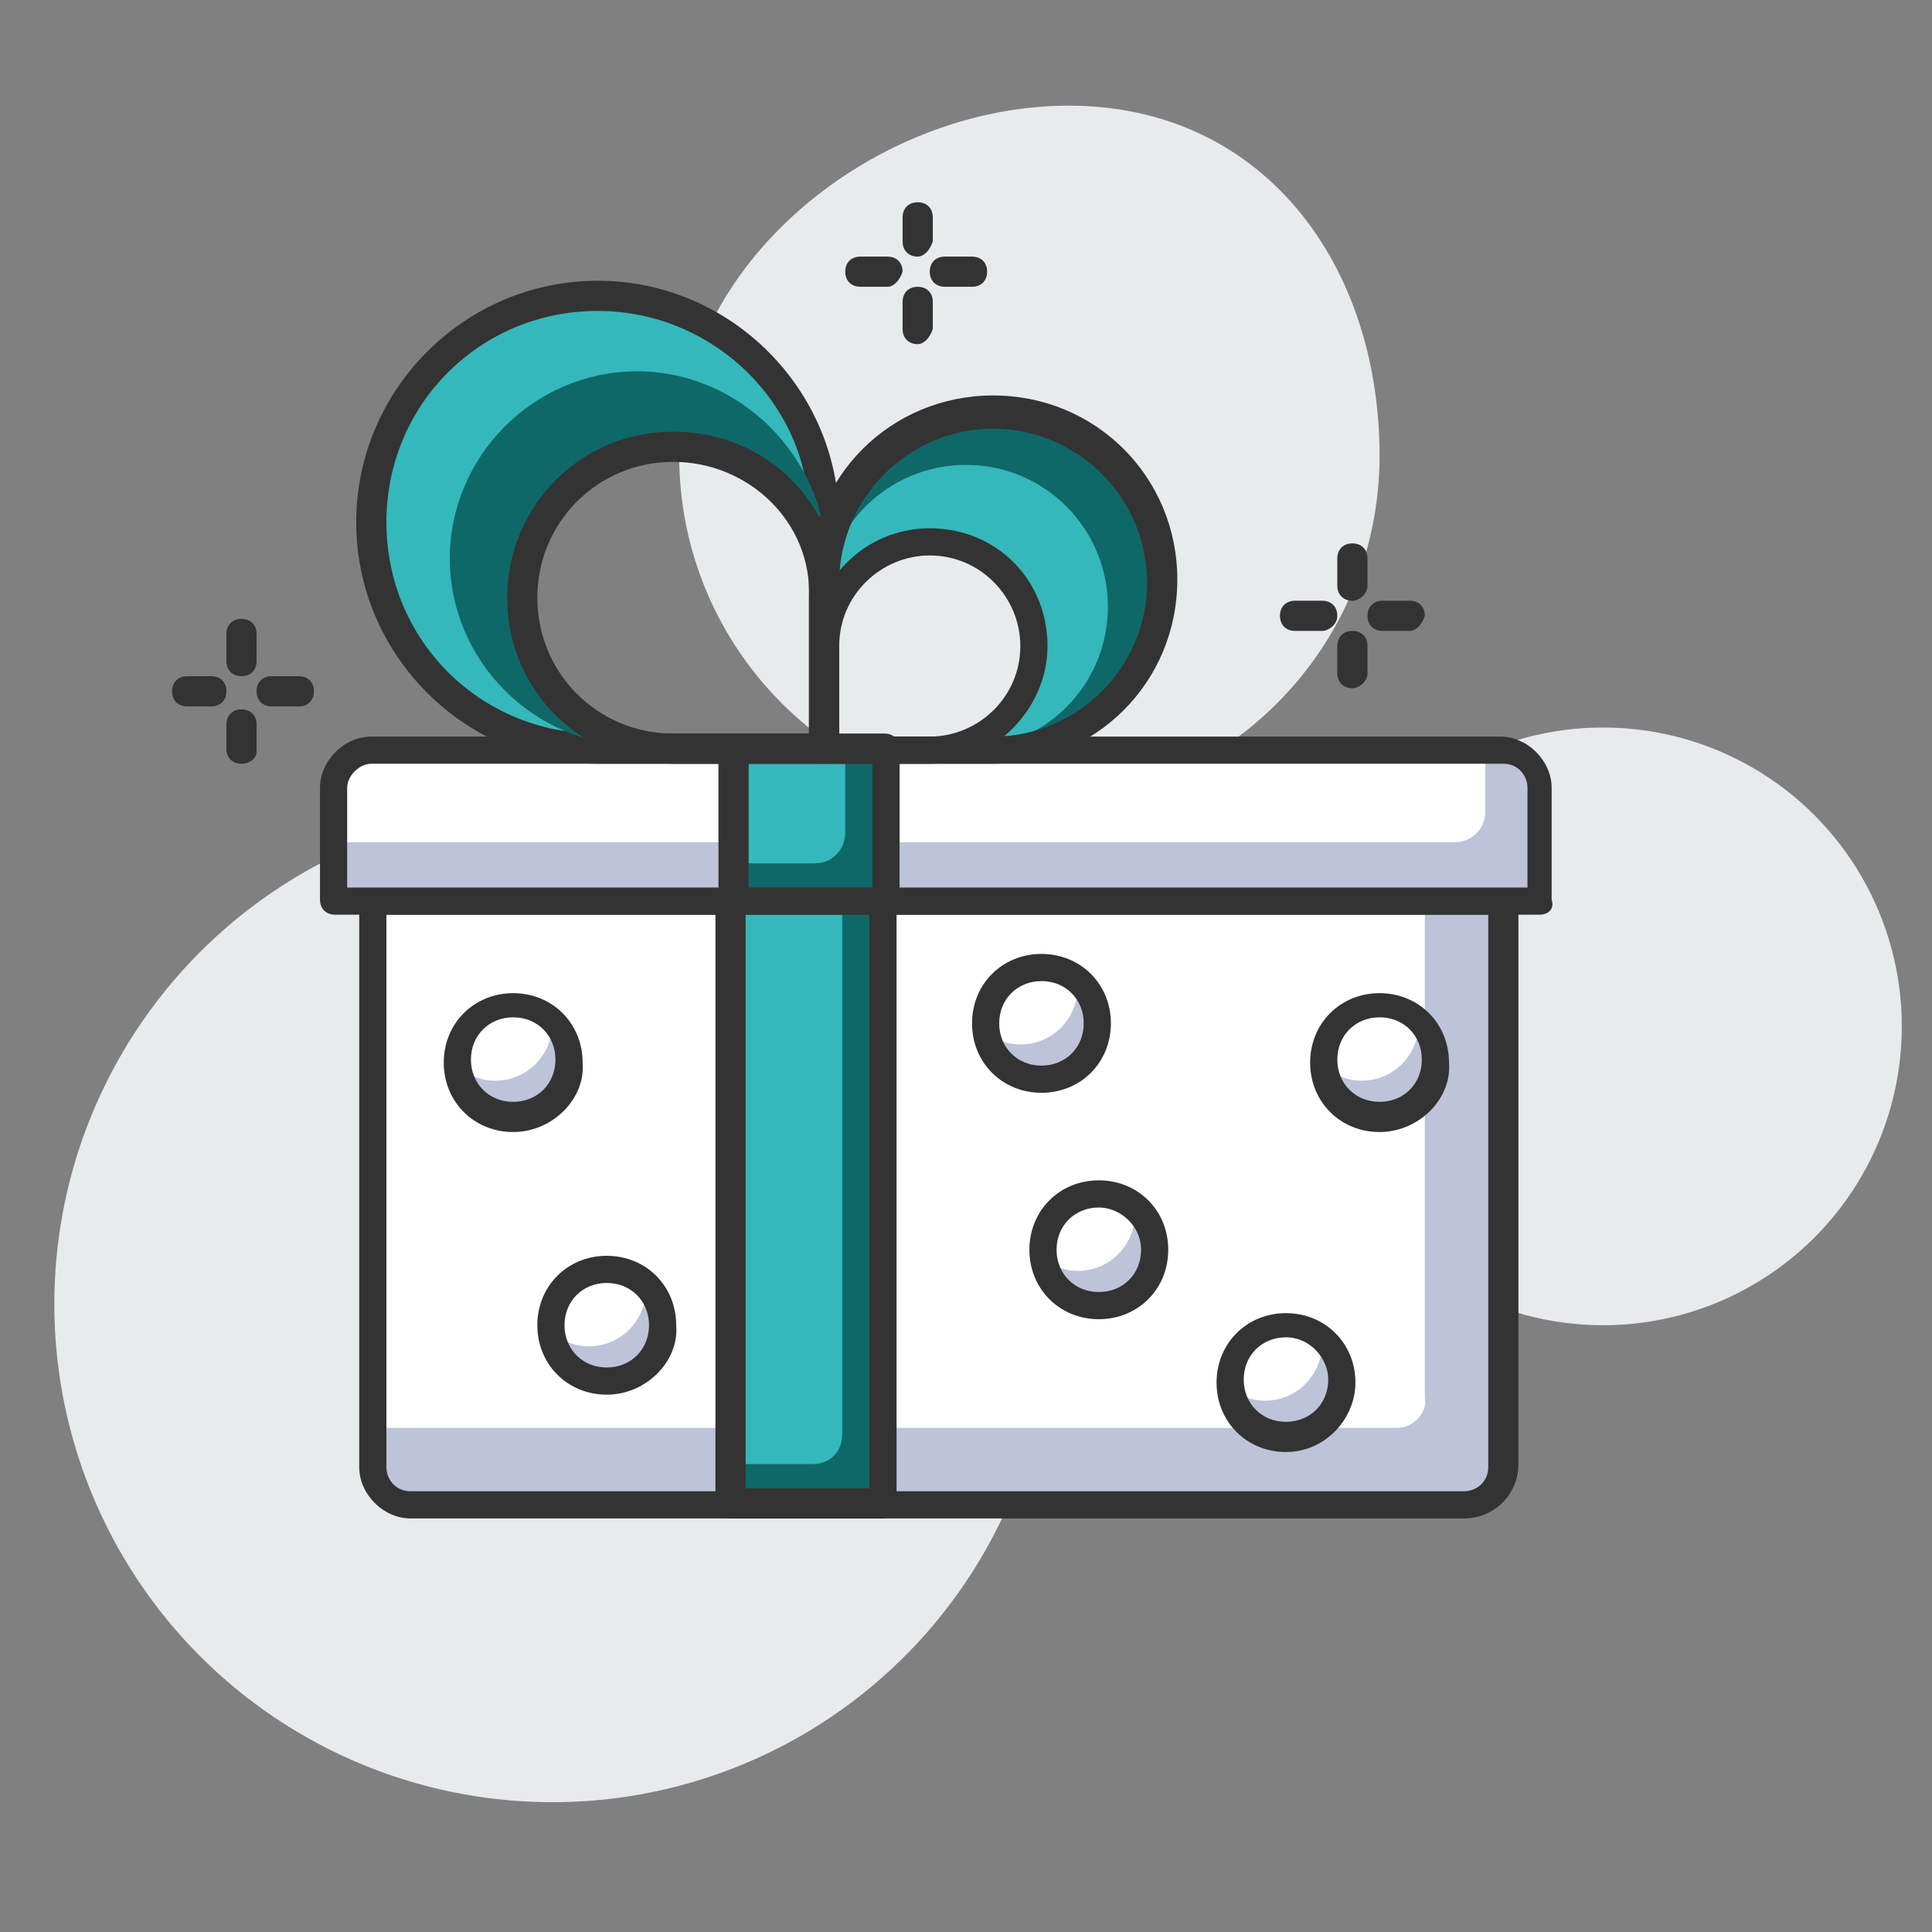 <?xml version="1.0" encoding="utf-8"?>
<!-- Generator: Adobe Illustrator 26.0.2, SVG Export Plug-In . SVG Version: 6.00 Build 0)  -->
<svg version="1.1" id="Layer_1" xmlns="http://www.w3.org/2000/svg" xmlns:xlink="http://www.w3.org/1999/xlink" x="0px" y="0px"
	 viewBox="0 0 64 64" style="enable-background:new 0 0 64 64;" xml:space="preserve">
<rect x="0" y="0" width="64" height="64" fill="#808080" stroke="none"/>
<style type="text/css">
	.st0{fill:#E8EBEC;}
	.st1{fill:#BDC3D8;}
	.st2{fill:#FFFFFF;}
	.st3{fill:#333333;}
	.st4{fill:#0E6868;}
	.st5{fill:#35B8BB;}
</style>
<g>
	<g>
		<path class="st0" d="M45.7,15.1c0,6.4-5.2,11.6-11.6,11.6c-6.4,0-11.6-5.2-11.6-11.6c0-6.4,6.5-11.6,12.9-11.6
			C41.8,3.5,45.7,8.7,45.7,15.1z"/>
	</g>
	<g>
		<circle class="st0" cx="53.1" cy="34" r="9.9"/>
	</g>
	<g>
		<circle class="st0" cx="18.3" cy="43.2" r="16.5"/>
	</g>
	<g>
		<g>
			<path class="st1" d="M47.8,49.8H14.3c-1.1,0-2-0.9-2-2v-18h37.4v18C49.8,48.9,48.9,49.8,47.8,49.8z"/>
		</g>
		<g>
			<path class="st2" d="M46.3,47.3H12.3V29.8h34.9v16.5C47.3,46.8,46.8,47.3,46.3,47.3z"/>
		</g>
		<g>
			<path class="st3" d="M48.5,50.3H13.6c-0.9,0-1.7-0.8-1.7-1.7V29.8c0-0.3,0.2-0.5,0.5-0.5h37.4c0.3,0,0.5,0.2,0.5,0.5v18.7
				C50.3,49.5,49.5,50.3,48.5,50.3z M12.8,30.3v18.3c0,0.4,0.3,0.8,0.8,0.8h34.9c0.4,0,0.8-0.3,0.8-0.8V30.3H12.8z"/>
		</g>
		<g>
			<path class="st1" d="M51,29.8H11.1v-3c0-1.1,0.9-2,2-2H49c1.1,0,2,0.9,2,2V29.8z"/>
		</g>
		<g>
			<path class="st2" d="M48.2,27.9H11.1v-1.1c0-1.1,0.9-2,2-2h36.1v2.1C49.2,27.5,48.7,27.9,48.2,27.9z"/>
		</g>
		<g>
			<path class="st3" d="M51,30.3H11.1c-0.3,0-0.5-0.2-0.5-0.5v-3.7c0-0.9,0.8-1.7,1.7-1.7h37.4c0.9,0,1.7,0.8,1.7,1.7v3.7
				C51.5,30.1,51.3,30.3,51,30.3z M11.6,29.4h39v-3.3c0-0.4-0.3-0.8-0.8-0.8H12.3c-0.4,0-0.8,0.4-0.8,0.8V29.4z"/>
		</g>
		<g>
			<rect x="24.2" y="29.8" class="st4" width="5" height="20"/>
		</g>
		<g>
			<path class="st5" d="M26.9,48.5h-2.7V29.8h3.7v17.7C27.9,48.1,27.5,48.5,26.9,48.5z"/>
		</g>
		<g>
			<path class="st3" d="M29.2,50.3h-5c-0.3,0-0.5-0.2-0.5-0.5v-20c0-0.3,0.2-0.5,0.5-0.5h5c0.3,0,0.5,0.2,0.5,0.5v20
				C29.7,50,29.5,50.3,29.2,50.3z M24.7,49.3h4.1v-19h-4.1V49.3z"/>
		</g>
		<g>
			<rect x="24.3" y="24.8" class="st4" width="5" height="5"/>
		</g>
		<g>
			<path class="st5" d="M27,28.6h-2.7v-3.7H28v2.7C28,28.1,27.6,28.6,27,28.6z"/>
		</g>
		<g>
			<path class="st3" d="M29.3,30.3h-5c-0.3,0-0.5-0.2-0.5-0.5v-5c0-0.3,0.2-0.5,0.5-0.5h5c0.3,0,0.5,0.2,0.5,0.5v5
				C29.8,30.1,29.5,30.3,29.3,30.3z M24.8,29.4h4.1v-4.1h-4.1V29.4z"/>
		</g>
		<g>
			<path class="st5" d="M19.8,9.9c-4.1,0-7.5,3.4-7.5,7.5c0,4.1,3.4,7.5,7.5,7.5h2.5c-2.8,0-5-2.2-5-5l0,0c0-2.8,2.2-5,5-5
				c2.8,0,5,2.2,5,5v5l0,0v-7.5C27.3,13.2,24,9.9,19.8,9.9z"/>
		</g>
		<g>
			<path class="st3" d="M27.3,25.3h-7.5c-4.4,0-8-3.6-8-8c0-4.4,3.6-8,8-8s8,3.6,8,8v7.5C27.8,25.1,27.6,25.3,27.3,25.3z M19.8,10.3
				c-3.9,0-7,3.1-7,7c0,3.9,3.1,7,7,7h7v-7C26.9,13.5,23.7,10.3,19.8,10.3z"/>
		</g>
		<g>
			<path class="st4" d="M21.1,12.3c-3.4,0-6.2,2.8-6.2,6.2c0,3.4,2.8,6.2,6.2,6.2h1.3c-2.8,0-5-2.2-5-5l0,0c0-2.8,2.2-5,5-5
				c2.8,0,5,2.2,5,5v5l0,0v-6.2C27.3,15.1,24.5,12.3,21.1,12.3z"/>
		</g>
		<g>
			<path class="st3" d="M27.3,25.3h-5c-3,0-5.5-2.4-5.5-5.5c0-3,2.4-5.5,5.5-5.5s5.5,2.4,5.5,5.5v5C27.8,25.1,27.6,25.3,27.3,25.3z
				 M22.3,15.3c-2.5,0-4.5,2-4.5,4.5c0,2.5,2,4.5,4.5,4.5h4.5v-4.5C26.9,17.3,24.8,15.3,22.3,15.3z"/>
		</g>
		<g>
			<path class="st5" d="M32.9,13.6c-3.1,0-5.6,2.5-5.6,5.6v5.6h5.6c3.1,0,5.6-2.5,5.6-5.6S36,13.6,32.9,13.6z M30.8,24.8h-3.4v-3.4
				c0-1.9,1.5-3.4,3.4-3.4s3.4,1.5,3.4,3.4C34.2,23.3,32.6,24.8,30.8,24.8z"/>
		</g>
		<g>
			<path class="st4" d="M32.9,13.6c-3.1,0-5.6,2.5-5.6,5.6v5.6h0v-4.7c0-2.6,2.1-4.7,4.7-4.7s4.7,2.1,4.7,4.7c0,2.6-2.1,4.7-4.7,4.7
				h0.9c3.1,0,5.6-2.5,5.6-5.6S36,13.6,32.9,13.6z"/>
		</g>
		<g>
			<path class="st3" d="M32.9,25.3h-5.6c-0.3,0-0.5-0.2-0.5-0.5v-5.6c0-3.4,2.7-6.1,6.1-6.1s6.1,2.7,6.1,6.1
				C39,22.6,36.3,25.3,32.9,25.3z M27.8,24.4h5.1c2.8,0,5.1-2.3,5.1-5.1c0-2.8-2.3-5.1-5.1-5.1c-2.8,0-5.1,2.3-5.1,5.1V24.4z"/>
		</g>
		<g>
			<path class="st3" d="M30.8,25.3h-3.4c-0.3,0-0.5-0.2-0.5-0.5v-3.4c0-2.1,1.7-3.9,3.9-3.9s3.9,1.7,3.9,3.9
				C34.7,23.5,32.9,25.3,30.8,25.3z M27.8,24.4h3c1.6,0,3-1.3,3-3c0-1.6-1.3-3-3-3c-1.6,0-3,1.3-3,3V24.4z"/>
		</g>
		<g>
			<path class="st3" d="M29.4,9.5h-0.9c-0.3,0-0.5-0.2-0.5-0.5c0-0.3,0.2-0.5,0.5-0.5h0.9c0.3,0,0.5,0.2,0.5,0.5
				C29.8,9.3,29.6,9.5,29.4,9.5z"/>
		</g>
		<g>
			<path class="st3" d="M32.2,9.5h-0.9c-0.3,0-0.5-0.2-0.5-0.5c0-0.3,0.2-0.5,0.5-0.5h0.9c0.3,0,0.5,0.2,0.5,0.5
				C32.7,9.3,32.5,9.5,32.2,9.5z"/>
		</g>
		<g>
			<path class="st3" d="M30.4,11.4c-0.3,0-0.5-0.2-0.5-0.5v-0.9c0-0.3,0.2-0.5,0.5-0.5c0.3,0,0.5,0.2,0.5,0.5v0.9
				C30.8,11.2,30.6,11.4,30.4,11.4z"/>
		</g>
		<g>
			<path class="st3" d="M30.4,8.5c-0.3,0-0.5-0.2-0.5-0.5V7.2c0-0.3,0.2-0.5,0.5-0.5c0.3,0,0.5,0.2,0.5,0.5V8
				C30.8,8.3,30.6,8.5,30.4,8.5z"/>
		</g>
		<g>
			<path class="st3" d="M7,23.4H6.2c-0.3,0-0.5-0.2-0.5-0.5c0-0.3,0.2-0.5,0.5-0.5H7c0.3,0,0.5,0.2,0.5,0.5
				C7.5,23.2,7.3,23.4,7,23.4z"/>
		</g>
		<g>
			<path class="st3" d="M9.9,23.4H9c-0.3,0-0.5-0.2-0.5-0.5c0-0.3,0.2-0.5,0.5-0.5h0.9c0.3,0,0.5,0.2,0.5,0.5
				C10.4,23.2,10.2,23.4,9.9,23.4z"/>
		</g>
		<g>
			<path class="st3" d="M8,25.3c-0.3,0-0.5-0.2-0.5-0.5V24c0-0.3,0.2-0.5,0.5-0.5c0.3,0,0.5,0.2,0.5,0.5v0.9
				C8.5,25.1,8.3,25.3,8,25.3z"/>
		</g>
		<g>
			<path class="st3" d="M8,22.4c-0.3,0-0.5-0.2-0.5-0.5v-0.9c0-0.3,0.2-0.5,0.5-0.5c0.3,0,0.5,0.2,0.5,0.5v0.9
				C8.5,22.2,8.3,22.4,8,22.4z"/>
		</g>
		<g>
			<path class="st3" d="M43.8,20.9h-0.9c-0.3,0-0.5-0.2-0.5-0.5c0-0.3,0.2-0.5,0.5-0.5h0.9c0.3,0,0.5,0.2,0.5,0.5
				C44.3,20.7,44,20.9,43.8,20.9z"/>
		</g>
		<g>
			<path class="st3" d="M46.7,20.9h-0.9c-0.3,0-0.5-0.2-0.5-0.5c0-0.3,0.2-0.5,0.5-0.5h0.9c0.3,0,0.5,0.2,0.5,0.5
				C47.1,20.7,46.9,20.9,46.7,20.9z"/>
		</g>
		<g>
			<path class="st3" d="M44.8,22.8c-0.3,0-0.5-0.2-0.5-0.5v-0.9c0-0.3,0.2-0.5,0.5-0.5c0.3,0,0.5,0.2,0.5,0.5v0.9
				C45.3,22.6,45,22.8,44.8,22.8z"/>
		</g>
		<g>
			<path class="st3" d="M44.8,19.9c-0.3,0-0.5-0.2-0.5-0.5v-0.9c0-0.3,0.2-0.5,0.5-0.5c0.3,0,0.5,0.2,0.5,0.5v0.9
				C45.3,19.7,45,19.9,44.8,19.9z"/>
		</g>
		<g>
			<circle class="st2" cx="42.6" cy="45.7" r="1.9"/>
		</g>
		<g>
			<path class="st1" d="M43.8,44.3c0,0.1,0,0.1,0,0.2c0,1-0.8,1.9-1.9,1.9c-0.5,0-0.9-0.2-1.2-0.5c0.1,1,0.9,1.7,1.9,1.7
				c1,0,1.9-0.8,1.9-1.9C44.5,45.2,44.2,44.7,43.8,44.3z"/>
		</g>
		<g>
			<path class="st3" d="M42.6,48.1c-1.3,0-2.3-1-2.3-2.3c0-1.3,1-2.3,2.3-2.3c1.3,0,2.3,1,2.3,2.3C44.9,47,43.9,48.1,42.6,48.1z
				 M42.6,44.3c-0.8,0-1.4,0.6-1.4,1.4c0,0.8,0.6,1.4,1.4,1.4s1.4-0.6,1.4-1.4C44,45,43.4,44.3,42.6,44.3z"/>
		</g>
		<g>
			<circle class="st2" cx="36.4" cy="41.4" r="1.9"/>
		</g>
		<g>
			<path class="st1" d="M37.6,40c0,0.1,0,0.1,0,0.2c0,1-0.8,1.9-1.9,1.9c-0.5,0-0.9-0.2-1.2-0.5c0.1,1,0.9,1.7,1.9,1.7
				c1,0,1.9-0.8,1.9-1.9C38.2,40.8,38,40.3,37.6,40z"/>
		</g>
		<g>
			<path class="st3" d="M36.4,43.7c-1.3,0-2.3-1-2.3-2.3c0-1.3,1-2.3,2.3-2.3c1.3,0,2.3,1,2.3,2.3C38.7,42.7,37.7,43.7,36.4,43.7z
				 M36.4,40c-0.8,0-1.4,0.6-1.4,1.4c0,0.8,0.6,1.4,1.4,1.4c0.8,0,1.4-0.6,1.4-1.4C37.8,40.6,37.1,40,36.4,40z"/>
		</g>
		<g>
			<circle class="st2" cx="20.1" cy="43.9" r="1.9"/>
		</g>
		<g>
			<path class="st1" d="M21.4,42.5c0,0.1,0,0.1,0,0.2c0,1-0.8,1.9-1.9,1.9c-0.5,0-0.9-0.2-1.2-0.5c0.1,1,0.9,1.7,1.9,1.7
				c1,0,1.9-0.8,1.9-1.9C22,43.3,21.8,42.8,21.4,42.5z"/>
		</g>
		<g>
			<path class="st3" d="M20.1,46.2c-1.3,0-2.3-1-2.3-2.3c0-1.3,1-2.3,2.3-2.3c1.3,0,2.3,1,2.3,2.3C22.5,45.1,21.4,46.2,20.1,46.2z
				 M20.1,42.5c-0.8,0-1.4,0.6-1.4,1.4c0,0.8,0.6,1.4,1.4,1.4c0.8,0,1.4-0.6,1.4-1.4C21.5,43.1,20.9,42.5,20.1,42.5z"/>
		</g>
		<g>
			<circle class="st2" cx="17" cy="35.1" r="1.9"/>
		</g>
		<g>
			<path class="st1" d="M18.3,33.7c0,0.1,0,0.1,0,0.2c0,1-0.8,1.9-1.9,1.9c-0.5,0-0.9-0.2-1.2-0.5c0.1,1,0.9,1.7,1.9,1.7
				c1,0,1.9-0.8,1.9-1.9C18.9,34.6,18.6,34.1,18.3,33.7z"/>
		</g>
		<g>
			<path class="st3" d="M17,37.5c-1.3,0-2.3-1-2.3-2.3c0-1.3,1-2.3,2.3-2.3c1.3,0,2.3,1,2.3,2.3C19.4,36.4,18.3,37.5,17,37.5z
				 M17,33.7c-0.8,0-1.4,0.6-1.4,1.4c0,0.8,0.6,1.4,1.4,1.4c0.8,0,1.4-0.6,1.4-1.4C18.4,34.3,17.8,33.7,17,33.7z"/>
		</g>
		<g>
			<circle class="st2" cx="34.5" cy="33.9" r="1.9"/>
		</g>
		<g>
			<path class="st1" d="M35.7,32.5c0,0.1,0,0.1,0,0.2c0,1-0.8,1.9-1.9,1.9c-0.5,0-0.9-0.2-1.2-0.5c0.1,1,0.9,1.7,1.9,1.7
				c1,0,1.9-0.8,1.9-1.9C36.4,33.3,36.1,32.8,35.7,32.5z"/>
		</g>
		<g>
			<path class="st3" d="M34.5,36.2c-1.3,0-2.3-1-2.3-2.3c0-1.3,1-2.3,2.3-2.3c1.3,0,2.3,1,2.3,2.3C36.8,35.2,35.8,36.2,34.5,36.2z
				 M34.5,32.5c-0.8,0-1.4,0.6-1.4,1.4c0,0.8,0.6,1.4,1.4,1.4c0.8,0,1.4-0.6,1.4-1.4C35.9,33.1,35.3,32.5,34.5,32.5z"/>
		</g>
		<g>
			<circle class="st2" cx="45.7" cy="35.1" r="1.9"/>
		</g>
		<g>
			<path class="st1" d="M47,33.7c0,0.1,0,0.1,0,0.2c0,1-0.8,1.9-1.9,1.9c-0.5,0-0.9-0.2-1.2-0.5c0.1,1,0.9,1.7,1.9,1.7
				c1,0,1.9-0.8,1.9-1.9C47.6,34.6,47.3,34.1,47,33.7z"/>
		</g>
		<g>
			<path class="st3" d="M45.7,37.5c-1.3,0-2.3-1-2.3-2.3c0-1.3,1-2.3,2.3-2.3s2.3,1,2.3,2.3C48.1,36.4,47,37.5,45.7,37.5z
				 M45.7,33.7c-0.8,0-1.4,0.6-1.4,1.4c0,0.8,0.6,1.4,1.4,1.4c0.8,0,1.4-0.6,1.4-1.4C47.1,34.3,46.5,33.7,45.7,33.7z"/>
		</g>
	</g>
</g>
</svg>
